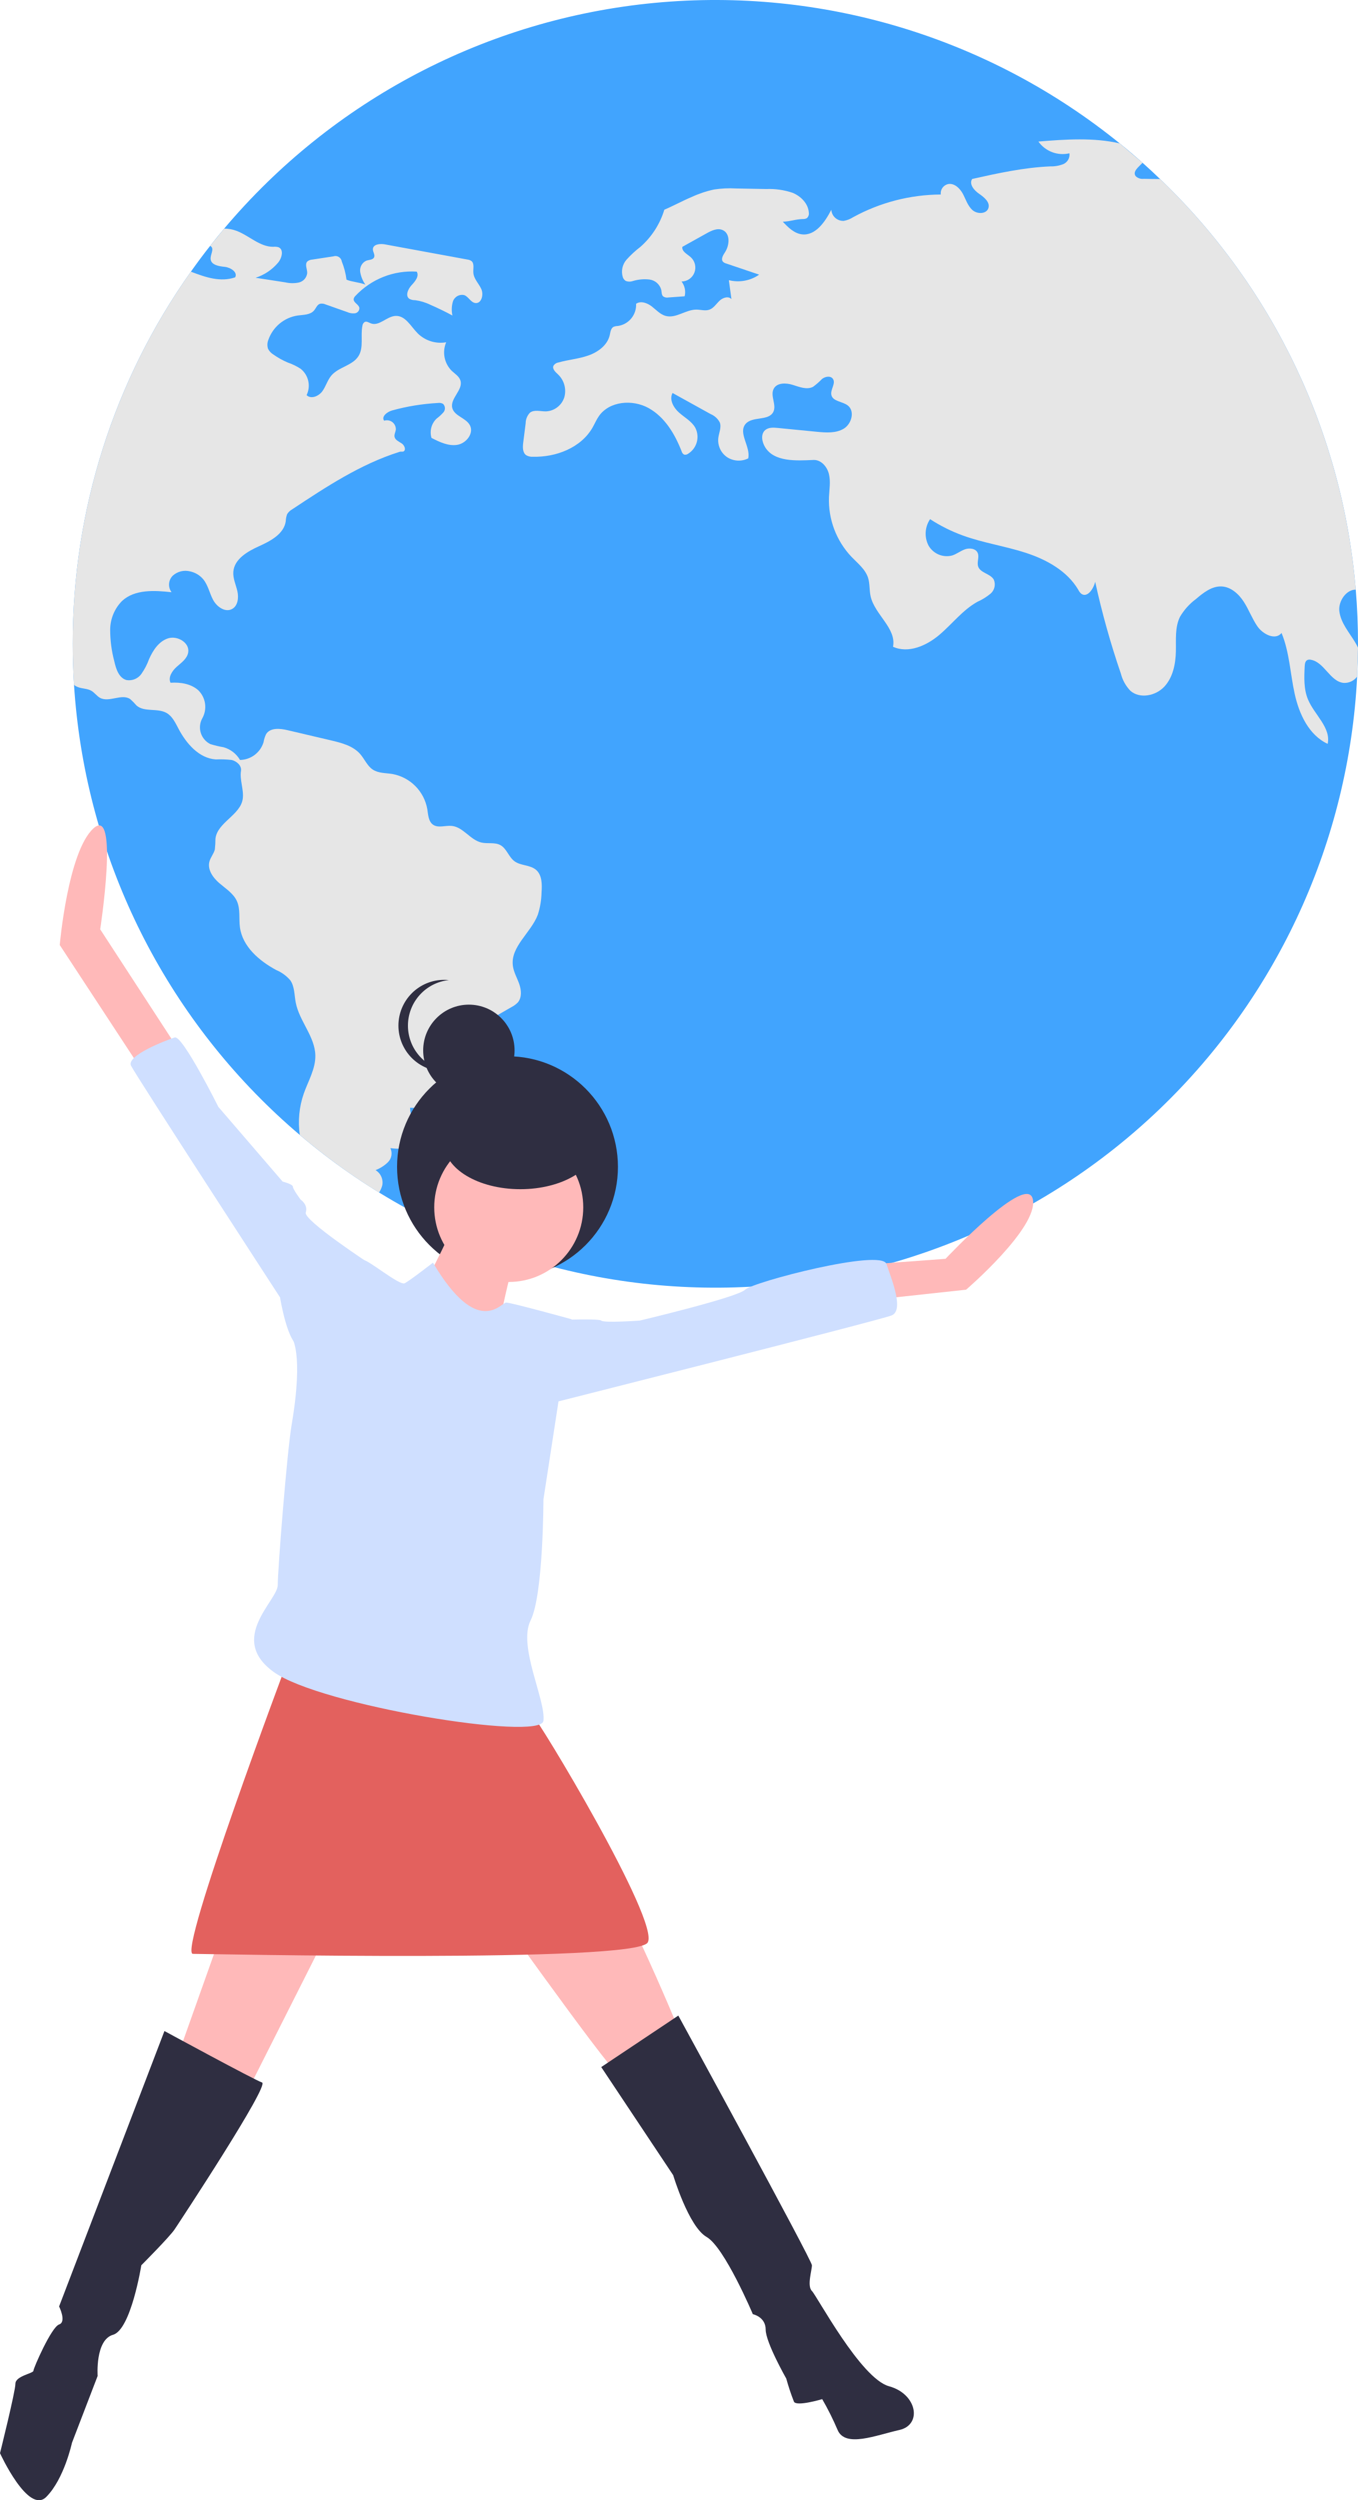 <?xml version="1.0" encoding="UTF-8"?>
<svg width="371px" height="683px" viewBox="0 0 371 683" version="1.1" xmlns="http://www.w3.org/2000/svg" xmlns:xlink="http://www.w3.org/1999/xlink">
    <title>r4-illustration-international-calls-world</title>
    <g id="Page-1" stroke="none" stroke-width="1" fill="none" fill-rule="evenodd">
        <g id="Desktop-HD" transform="translate(-400, -829)" fill-rule="nonzero">
            <g id="r4-illustration-international-calls-world" transform="translate(400, 829)">
                <path d="M371,175.874 L371,176.927 C370.976,179.571 370.901,182.202 370.773,184.822 C368.496,229.664 349.186,271.935 316.798,302.972 C284.412,334.01 241.4,351.465 196.58,351.759 C151.76,352.051 108.526,335.162 75.736,304.552 C42.946,273.942 23.085,231.927 20.223,187.119 C19.984,183.399 19.864,179.651 19.864,175.874 C19.802,139.447 31.087,103.909 52.148,74.214 C53.832,71.821 55.583,69.472 57.403,67.167 C58.657,65.564 59.947,63.997 61.249,62.441 C90.886,27.27 133.104,5.135 178.846,0.787 C224.587,-3.561 270.209,10.223 305.921,39.183 C308.035,40.894 310.113,42.665 312.143,44.471 C313.767,45.919 315.364,47.399 316.932,48.91 C347.825,78.511 366.839,118.41 370.392,161.086 C370.797,165.967 371,170.897 371,175.874 Z" id="Path" fill="#41A4FE"></path>
                <path d="M57.403,67.167 C57.489,67.203 57.569,67.252 57.642,67.311 C58.585,68.089 57.403,69.584 57.546,70.816 C57.713,72.396 59.815,72.743 61.404,72.898 C62.992,73.066 64.999,74.346 64.246,75.758 C60.257,77.133 56.22,75.782 52.148,74.214 C31.087,103.909 19.802,139.447 19.864,175.874 C19.864,179.655 19.984,183.403 20.223,187.119 C20.557,187.364 20.923,187.562 21.31,187.706 C22.504,188.161 23.89,188.077 24.988,188.723 C25.86,189.237 26.446,190.147 27.317,190.626 C29.814,191.989 33.277,189.369 35.606,190.997 C36.208,191.545 36.778,192.129 37.314,192.743 C39.464,194.609 42.999,193.354 45.483,194.753 C47.084,195.651 47.908,197.445 48.768,199.073 C50.906,203.14 54.369,207.137 58.944,207.459 C60.386,207.393 61.832,207.44 63.267,207.603 C64.676,207.926 66.062,209.158 65.835,210.581 C65.441,213.035 66.647,215.714 66.325,218.168 C65.739,222.654 59.397,224.616 58.86,229.102 C58.858,230.089 58.802,231.076 58.693,232.057 C58.406,233.23 57.522,234.187 57.212,235.359 C56.615,237.573 58.203,239.786 59.935,241.27 C61.678,242.765 63.757,244.058 64.712,246.14 C65.715,248.352 65.226,250.925 65.548,253.33 C66.265,258.582 70.791,262.47 75.449,264.982 C76.942,265.608 78.267,266.575 79.319,267.807 C80.513,269.541 80.394,271.827 80.8,273.896 C81.779,278.957 86.031,283.132 86.15,288.289 C86.234,291.962 84.204,295.288 82.986,298.746 C81.732,302.37 81.36,306.242 81.899,310.04 C88.709,315.825 95.947,321.086 103.552,325.773 C103.966,325.16 104.269,324.48 104.448,323.763 C104.592,322.97 104.493,322.151 104.162,321.416 C103.831,320.681 103.285,320.064 102.597,319.647 C103.88,319.161 105.048,318.411 106.024,317.446 C106.504,316.951 106.821,316.321 106.932,315.641 C107.043,314.96 106.943,314.263 106.645,313.641 C108.747,313.904 111.244,314.035 112.629,312.421 C113.74,311.128 113.668,309.191 113.226,307.552 C112.784,305.9 112.044,304.309 112.032,302.598 C116.902,302.836 121.783,302.671 126.627,302.108 C125.926,299.741 124.332,297.741 122.184,296.532 C124.381,296.161 126.376,293.53 127.069,291.412 C127.668,289.251 127.701,286.972 127.164,284.795 C126.998,284.235 126.973,283.643 127.092,283.072 C127.446,282.314 128.067,281.713 128.836,281.386 C132.467,279.292 136.098,277.202 139.729,275.116 C140.377,274.789 140.966,274.356 141.472,273.837 C142.606,272.485 142.44,270.462 141.854,268.799 C141.269,267.137 140.338,265.569 140.111,263.822 C139.442,258.594 145.032,254.837 146.919,249.908 C147.559,247.94 147.906,245.888 147.946,243.819 C148.101,241.593 148.113,239.021 146.417,237.597 C144.78,236.221 142.237,236.532 140.529,235.251 C138.964,234.08 138.427,231.818 136.719,230.873 C135.166,230.012 133.231,230.562 131.5,230.155 C128.466,229.449 126.555,225.943 123.45,225.621 C121.706,225.429 119.723,226.29 118.29,225.274 C117.024,224.364 116.976,222.557 116.737,221.026 C116.313,218.641 115.171,216.443 113.462,214.727 C111.754,213.013 109.563,211.862 107.183,211.431 C105.379,211.144 103.421,211.252 101.88,210.259 C100.327,209.254 99.623,207.376 98.392,205.975 C96.434,203.738 93.329,202.936 90.426,202.254 C86.485,201.333 82.548,200.408 78.614,199.479 C76.524,198.976 73.825,198.713 72.69,200.555 C72.354,201.256 72.121,202.003 71.998,202.77 C71.571,204.15 70.72,205.36 69.566,206.228 C68.413,207.096 67.015,207.578 65.572,207.603 C64.584,205.913 62.984,204.67 61.105,204.133 C59.877,203.927 58.664,203.639 57.475,203.272 C56.853,202.967 56.3,202.537 55.85,202.011 C55.4,201.485 55.061,200.872 54.856,200.211 C54.65,199.549 54.581,198.852 54.654,198.162 C54.726,197.473 54.938,196.805 55.277,196.201 C55.954,194.987 56.215,193.583 56.018,192.206 C55.822,190.83 55.179,189.555 54.19,188.579 C52.184,186.774 49.281,186.33 46.582,186.511 C45.877,184.967 47.06,183.231 48.326,182.107 C49.604,180.994 51.145,179.894 51.419,178.219 C51.861,175.587 48.505,173.588 45.961,174.367 C43.417,175.156 41.793,177.632 40.718,180.073 C40.197,181.514 39.486,182.877 38.604,184.13 C38.152,184.748 37.538,185.23 36.83,185.521 C36.122,185.813 35.347,185.903 34.591,185.78 C32.489,185.241 31.689,182.741 31.223,180.636 C30.477,177.821 30.099,174.921 30.1,172.01 C30.118,169.069 31.284,166.251 33.349,164.161 C36.824,160.955 42.175,161.265 46.869,161.78 C46.366,161.109 46.125,160.276 46.191,159.439 C46.257,158.602 46.625,157.818 47.227,157.233 C47.855,156.674 48.61,156.278 49.426,156.078 C50.242,155.878 51.094,155.881 51.909,156.085 C53.324,156.379 54.599,157.142 55.528,158.25 C56.865,159.878 57.247,162.091 58.251,163.933 C59.266,165.788 61.535,167.367 63.386,166.374 C64.999,165.512 65.25,163.288 64.855,161.505 C64.449,159.734 63.601,158 63.745,156.18 C64.019,152.723 67.614,150.629 70.779,149.205 C73.944,147.782 77.563,145.856 78.065,142.41 C78.088,141.739 78.217,141.077 78.447,140.448 C78.797,139.886 79.287,139.424 79.868,139.108 C89.101,132.994 98.5,126.797 109.058,123.459 C109.607,123.279 109.667,123.471 110.228,123.339 C111.017,122.885 110.491,121.628 109.739,121.126 C108.986,120.623 107.983,120.228 107.792,119.343 C107.66,118.697 108.043,118.051 108.138,117.393 C108.163,116.996 108.091,116.598 107.926,116.235 C107.762,115.872 107.512,115.555 107.197,115.312 C106.882,115.069 106.513,114.907 106.121,114.84 C105.729,114.773 105.327,114.803 104.949,114.928 C104.101,113.804 105.773,112.5 107.135,112.117 C111.212,110.998 115.395,110.316 119.616,110.083 C120.103,110.002 120.603,110.086 121.037,110.322 C121.347,110.622 121.531,111.03 121.551,111.461 C121.571,111.893 121.426,112.316 121.145,112.643 C120.57,113.283 119.934,113.864 119.246,114.378 C118.56,115.045 118.071,115.887 117.831,116.813 C117.591,117.739 117.609,118.714 117.884,119.63 C120.094,120.755 122.482,121.915 124.931,121.52 C127.367,121.126 129.529,118.374 128.382,116.185 C127.319,114.139 124.106,113.672 123.557,111.435 C122.912,108.814 126.615,106.482 125.779,103.921 C125.42,102.797 124.298,102.127 123.438,101.325 C122.426,100.327 121.737,99.046 121.463,97.651 C121.188,96.255 121.339,94.809 121.897,93.5 C120.499,93.745 119.062,93.651 117.708,93.227 C116.353,92.802 115.119,92.059 114.11,91.06 C112.247,89.181 110.766,86.202 108.114,86.298 C105.69,86.37 103.6,89.205 101.33,88.344 C100.769,88.128 100.184,87.698 99.646,87.949 C99.469,88.063 99.32,88.216 99.21,88.397 C99.101,88.577 99.034,88.78 99.014,88.99 C98.44,91.754 99.431,94.9 97.927,97.293 C96.29,99.889 92.504,100.248 90.522,102.593 C89.447,103.861 89.029,105.572 88.037,106.912 C87.046,108.252 84.956,109.114 83.762,107.941 C84.347,106.74 84.507,105.376 84.216,104.071 C83.925,102.767 83.201,101.6 82.161,100.763 C81.061,100.039 79.873,99.46 78.626,99.04 C77.233,98.451 75.908,97.713 74.673,96.838 C74.057,96.463 73.558,95.925 73.228,95.283 C72.967,94.476 73.001,93.603 73.323,92.818 C73.928,91.091 74.991,89.56 76.399,88.393 C77.807,87.225 79.506,86.463 81.313,86.19 C82.89,85.975 84.729,86.047 85.78,84.838 C86.33,84.204 86.616,83.235 87.428,82.984 C87.94,82.877 88.473,82.94 88.945,83.163 C90.916,83.857 92.875,84.551 94.845,85.245 C95.502,85.547 96.228,85.667 96.947,85.592 C97.304,85.546 97.629,85.366 97.858,85.088 C98.086,84.81 98.201,84.456 98.177,84.097 C97.986,83.116 96.481,82.649 96.625,81.656 C96.694,81.331 96.866,81.038 97.114,80.818 C99.245,78.549 101.849,76.779 104.742,75.635 C107.635,74.491 110.744,74.002 113.847,74.202 C114.588,75.435 113.417,76.882 112.426,77.923 C111.447,78.976 110.658,80.842 111.853,81.644 C112.334,81.897 112.873,82.021 113.417,82.003 C114.87,82.198 116.281,82.626 117.597,83.271 C119.64,84.157 121.646,85.138 123.605,86.19 C123.317,84.908 123.366,83.572 123.748,82.314 C123.964,81.697 124.402,81.182 124.976,80.87 C125.55,80.558 126.219,80.472 126.854,80.627 C128.024,81.082 128.621,82.637 129.875,82.781 C131.535,82.972 132.192,80.507 131.5,78.976 C130.807,77.444 129.421,76.176 129.314,74.489 C129.23,73.365 129.66,71.965 128.764,71.283 C128.446,71.072 128.081,70.94 127.702,70.9 C120.201,69.524 112.697,68.144 105.188,66.761 C103.851,66.509 101.928,66.701 101.868,68.053 C101.832,68.818 102.513,69.572 102.214,70.266 C101.892,71.008 100.841,70.948 100.076,71.211 C99.502,71.472 99.028,71.914 98.727,72.468 C98.425,73.023 98.312,73.661 98.404,74.286 C98.609,75.53 99.09,76.712 99.814,77.744 C98.345,77.133 96.135,77.026 94.666,76.404 C94.452,74.7 94.019,73.031 93.376,71.439 C93.339,71.185 93.248,70.943 93.108,70.729 C92.967,70.515 92.782,70.334 92.564,70.2 C92.347,70.065 92.103,69.98 91.849,69.95 C91.595,69.92 91.338,69.946 91.095,70.027 C89.16,70.326 87.225,70.613 85.29,70.912 C84.805,70.935 84.339,71.116 83.965,71.427 C83.212,72.228 83.953,73.508 83.929,74.609 C83.859,75.225 83.599,75.803 83.186,76.264 C82.773,76.725 82.227,77.045 81.624,77.181 C80.408,77.429 79.154,77.412 77.945,77.133 C75.234,76.715 72.535,76.296 69.824,75.877 C72.217,75.113 74.345,73.686 75.963,71.762 C77.038,70.493 77.611,68.125 76.058,67.526 C75.6,67.4 75.121,67.364 74.649,67.419 C70.97,67.443 68.068,64.368 64.628,63.064 C63.547,62.66 62.403,62.449 61.248,62.442 L57.403,67.167 Z" id="Path" fill="#E6E6E6"></path>
                <path d="M370.772,184.822 C370.351,185.389 369.798,185.844 369.161,186.147 C368.524,186.449 367.822,186.59 367.118,186.558 C363.379,186.235 361.803,180.839 358.1,180.229 C357.773,180.145 357.426,180.178 357.121,180.325 C356.571,180.623 356.476,181.365 356.44,181.988 C356.285,185.074 356.153,188.281 357.36,191.128 C359.116,195.292 363.666,198.786 362.711,203.201 C357.576,200.82 354.9,195.04 353.694,189.502 C352.476,183.962 352.284,178.147 350.11,172.907 C348.45,175.025 344.987,173.278 343.482,171.052 C342.049,168.947 341.165,166.506 339.779,164.364 C338.394,162.235 336.268,160.321 333.736,160.2 C331.073,160.081 328.755,161.912 326.725,163.646 C324.959,164.954 323.476,166.607 322.365,168.505 C320.944,171.375 321.315,174.749 321.244,177.944 C321.172,181.389 320.443,185.038 318.091,187.574 C315.738,190.099 311.402,190.984 308.81,188.7 C307.558,187.391 306.664,185.778 306.219,184.022 C303.4,175.796 301.056,167.416 299.196,158.921 C298.766,160.859 297.058,163.359 295.434,162.223 C295.071,161.913 294.777,161.53 294.574,161.099 C291.54,155.966 285.939,152.878 280.266,151.025 C274.605,149.182 268.645,148.321 263.044,146.287 C259.902,145.144 256.9,143.647 254.097,141.823 C253.385,142.875 252.97,144.098 252.894,145.366 C252.819,146.634 253.086,147.898 253.668,149.026 C254.297,150.131 255.274,150.994 256.444,151.486 C257.614,151.977 258.915,152.068 260.141,151.742 C261.384,151.336 262.434,150.474 263.665,150.044 C264.894,149.624 266.555,149.828 267.092,151.025 C267.618,152.162 266.829,153.538 267.223,154.733 C267.808,156.54 270.544,156.684 271.5,158.334 C271.779,158.988 271.845,159.715 271.683,160.409 C271.522,161.102 271.144,161.724 270.603,162.186 C269.505,163.085 268.291,163.832 266.997,164.412 C262.984,166.65 260.129,170.466 256.618,173.433 C253.107,176.413 248.15,178.578 243.97,176.676 C244.962,171.615 238.954,167.906 237.843,162.869 C237.473,161.207 237.664,159.447 237.149,157.832 C236.398,155.487 234.32,153.883 232.623,152.113 C230.563,149.939 228.958,147.375 227.901,144.57 C226.845,141.766 226.359,138.778 226.472,135.782 C226.568,133.7 226.951,131.583 226.472,129.549 C226.007,127.527 224.322,125.565 222.245,125.648 C217.503,125.864 211.519,126.223 209.035,122.167 C208.14,120.719 207.758,118.602 209.048,117.489 C209.955,116.711 211.293,116.783 212.475,116.903 C216.046,117.25 219.606,117.609 223.177,117.955 C225.672,118.195 228.372,118.398 230.522,117.094 C232.672,115.79 233.603,112.308 231.609,110.765 C230.162,109.64 227.559,109.7 227.13,107.918 C226.783,106.422 228.431,104.735 227.536,103.479 C226.903,102.593 225.469,102.833 224.598,103.503 C223.837,104.294 223.009,105.018 222.125,105.668 C220.417,106.554 218.387,105.704 216.548,105.13 C214.709,104.556 212.248,104.508 211.364,106.219 C210.361,108.121 212.236,110.633 211.256,112.548 C209.943,115.072 205.524,113.636 203.685,115.814 C201.582,118.302 205.118,122.035 204.413,125.218 C203.506,125.669 202.497,125.876 201.486,125.819 C200.476,125.762 199.495,125.444 198.645,124.895 C197.808,124.325 197.143,123.539 196.719,122.621 C196.293,121.702 196.126,120.685 196.232,119.678 C196.4,118.243 197.152,116.771 196.65,115.419 C196.109,114.375 195.216,113.557 194.13,113.11 C190.666,111.184 187.203,109.265 183.739,107.355 C182.771,109.15 183.99,111.363 185.519,112.715 C187.035,114.055 188.947,115.072 189.95,116.843 C190.585,118.07 190.729,119.494 190.351,120.824 C189.974,122.153 189.104,123.288 187.919,123.997 C187.769,124.101 187.599,124.17 187.42,124.201 C187.24,124.232 187.056,124.224 186.881,124.177 C186.715,124.08 186.57,123.95 186.456,123.796 C186.341,123.642 186.257,123.466 186.211,123.28 C184.384,118.578 181.626,113.948 177.229,111.495 C172.823,109.03 166.505,109.545 163.615,113.672 C162.934,114.653 162.468,115.778 161.871,116.819 C158.706,122.334 151.899,124.943 145.544,124.775 C144.923,124.815 144.303,124.669 143.765,124.356 C142.738,123.65 142.785,122.143 142.941,120.899 C143.167,119.14 143.383,117.393 143.609,115.634 C143.615,114.561 144.029,113.529 144.767,112.751 C145.951,111.818 147.646,112.404 149.151,112.38 C150.287,112.329 151.38,111.929 152.279,111.233 C153.18,110.537 153.843,109.58 154.18,108.492 C154.482,107.394 154.479,106.234 154.172,105.138 C153.865,104.041 153.264,103.05 152.436,102.271 C151.754,101.624 150.835,100.811 151.194,99.938 C151.339,99.697 151.535,99.491 151.768,99.334 C152.001,99.177 152.265,99.073 152.543,99.028 C155.23,98.251 158.085,98.047 160.725,97.114 C163.376,96.193 165.944,94.302 166.576,91.563 C166.768,90.725 166.852,89.708 167.604,89.289 C167.983,89.137 168.389,89.056 168.797,89.05 C170.234,88.844 171.542,88.107 172.462,86.985 C173.384,85.862 173.854,84.435 173.778,82.984 C175.044,82.099 176.824,82.757 178.055,83.702 C179.273,84.647 180.36,85.892 181.852,86.298 C184.635,87.064 187.322,84.587 190.213,84.575 C191.431,84.575 192.685,85.006 193.819,84.587 C194.977,84.169 195.671,83.02 196.555,82.171 C197.45,81.309 199.003,80.795 199.827,81.716 C199.588,79.981 199.361,78.258 199.122,76.536 C200.529,76.89 201.996,76.94 203.423,76.68 C204.851,76.42 206.207,75.857 207.398,75.028 C204.39,74.011 201.392,72.994 198.382,71.977 C198.066,71.899 197.773,71.743 197.534,71.523 C196.877,70.817 197.534,69.716 198.059,68.914 C199.337,66.988 199.553,63.818 197.45,62.861 C196.016,62.203 194.381,62.992 193.008,63.758 C190.81,64.978 188.613,66.211 186.415,67.431 C186.211,68.687 187.74,69.405 188.684,70.242 C189.259,70.753 189.666,71.427 189.852,72.174 C190.037,72.921 189.992,73.707 189.723,74.428 C189.455,75.149 188.974,75.772 188.346,76.214 C187.716,76.657 186.968,76.898 186.2,76.906 C186.632,77.472 186.933,78.128 187.08,78.826 C187.226,79.524 187.215,80.246 187.047,80.938 C185.579,81.046 184.097,81.154 182.616,81.261 C182.37,81.31 182.117,81.31 181.872,81.261 C181.626,81.212 181.392,81.114 181.184,80.974 C180.705,80.555 180.777,79.814 180.658,79.192 C180.461,78.448 180.046,77.78 179.467,77.275 C178.888,76.77 178.172,76.45 177.41,76.356 C175.888,76.185 174.348,76.327 172.883,76.775 C172.245,77 171.549,76.983 170.924,76.727 C170.57,76.492 170.301,76.148 170.16,75.746 C169.9,74.926 169.855,74.052 170.031,73.209 C170.207,72.367 170.596,71.584 171.163,70.936 C172.31,69.661 173.573,68.495 174.937,67.455 C178.027,64.745 180.298,61.222 181.494,57.285 C183.931,56.256 186.45,54.868 188.898,53.84 C190.868,52.926 192.929,52.232 195.05,51.77 C197.045,51.465 199.066,51.368 201.082,51.483 C203.827,51.53 206.587,51.578 209.334,51.638 C211.786,51.535 214.236,51.888 216.559,52.679 C218.817,53.612 220.812,55.634 220.967,58.075 C221.014,58.353 220.989,58.639 220.895,58.905 C220.8,59.17 220.641,59.408 220.43,59.594 C220.112,59.77 219.753,59.853 219.39,59.834 C217.109,59.905 216.141,60.48 213.861,60.563 C215.306,62.107 216.93,63.734 219.032,64.009 C222.735,64.488 225.398,60.647 227.106,57.309 C227.166,58.159 227.556,58.951 228.193,59.516 C228.828,60.082 229.66,60.376 230.509,60.336 C231.424,60.179 232.298,59.837 233.078,59.331 C240.424,55.309 248.652,53.18 257.023,53.134 C256.941,52.499 257.098,51.856 257.461,51.33 C257.826,50.804 258.372,50.432 258.994,50.286 C260.702,49.951 262.231,51.423 263.055,52.954 C263.868,54.486 264.381,56.256 265.695,57.405 C266.997,58.553 269.516,58.494 270.029,56.843 C270.532,55.251 268.871,53.887 267.498,52.942 C266.113,52.009 264.668,50.274 265.599,48.886 C272.621,47.319 279.704,45.764 286.906,45.453 C288.13,45.49 289.35,45.278 290.49,44.831 C291.053,44.591 291.523,44.172 291.825,43.637 C292.128,43.103 292.247,42.484 292.161,41.875 C290.589,42.243 288.944,42.134 287.435,41.563 C285.925,40.992 284.619,39.985 283.682,38.669 C291.074,38.059 298.814,37.52 305.92,39.183 L312.143,44.472 C310.96,45.704 309.383,46.864 310.243,48.097 C310.527,48.38 310.871,48.595 311.249,48.725 C311.628,48.856 312.031,48.899 312.43,48.851 C313.933,48.874 315.439,48.91 316.931,48.91 C347.823,78.511 366.839,118.411 370.39,161.086 C367.882,160.991 365.577,164.173 365.9,166.948 C366.282,170.168 368.598,172.751 370.259,175.527 C370.534,175.978 370.78,176.445 371,176.927 L370.772,184.822 Z" id="Path" fill="#E6E6E6"></path>
                <path d="M138.647,348.985 C155.31,348.985 168.818,335.452 168.818,318.761 C168.818,302.068 155.31,288.537 138.647,288.537 C121.984,288.537 108.476,302.068 108.476,318.761 C108.476,335.452 121.984,348.985 138.647,348.985 Z" id="Path" fill="#2F2E41"></path>
                <path d="M124.246,334.03 C124.246,334.03 114.418,355.828 111.61,356.53 C108.803,357.234 134.775,369.891 134.775,369.891 C134.775,369.891 139.688,343.17 141.794,341.765 C143.9,340.358 124.246,334.03 124.246,334.03 Z" id="Path" fill="#FFB9B9"></path>
                <polygon id="Path" fill="#FFB9B9" points="65.984 512.636 47.732 563.967 67.387 571.702 101.081 504.901"></polygon>
                <path d="M129.861,514.042 C129.861,514.042 166.362,565.374 168.469,566.077 C170.574,566.779 185.316,554.123 185.316,554.123 C185.316,554.123 167.064,509.822 161.45,507.713 C155.833,505.604 129.861,514.042 129.861,514.042 Z" id="Path" fill="#FFB9B9"></path>
                <path d="M44.925,554.826 L16.145,630.066 C16.145,630.066 18.251,634.285 16.145,634.987 C14.039,635.69 9.125,646.941 9.125,647.645 C9.125,648.347 4.212,649.051 4.212,651.161 C4.212,653.27 0,670.146 0,670.146 C0,670.146 7.721,687.023 12.635,682.1 C17.549,677.177 19.655,667.333 19.655,667.333 L26.674,649.051 C26.674,649.051 25.972,639.206 30.886,637.801 C35.8,636.394 38.607,618.815 38.607,618.815 C38.607,618.815 46.329,611.079 47.733,608.969 C49.137,606.86 73.705,569.593 71.599,568.889 C69.493,568.186 44.925,554.826 44.925,554.826 Z" id="Path" fill="#2F2E41"></path>
                <path d="M164.255,564.67 L185.314,550.607 C185.314,550.607 221.816,617.408 221.816,618.815 C221.816,620.22 220.411,624.44 221.816,625.846 C223.22,627.252 235.153,649.754 242.875,651.863 C250.596,653.973 252,662.412 245.682,663.817 C239.365,665.224 230.942,668.74 228.835,663.817 C227.604,660.921 226.197,658.103 224.623,655.38 C224.623,655.38 217.604,657.489 216.902,656.082 C216.092,654.011 215.39,651.898 214.797,649.754 C214.797,649.754 209.181,639.91 209.181,636.394 C209.181,632.878 205.671,632.175 205.671,632.175 C205.671,632.175 197.95,613.892 193.036,611.08 C188.122,608.267 183.91,594.204 183.91,594.204 L164.255,564.67 Z" id="Path" fill="#2F2E41"></path>
                <path d="M138.986,350.202 C150.228,350.202 159.343,341.072 159.343,329.81 C159.343,318.548 150.228,309.419 138.986,309.419 C127.744,309.419 118.63,318.548 118.63,329.81 C118.63,341.072 127.744,350.202 138.986,350.202 Z" id="Path" fill="#FFB9B9"></path>
                <path d="M78.618,453.568 C78.618,453.568 48.49,533.745 52.701,533.745 C56.913,533.745 173.43,536.285 176.941,530.66 C180.451,525.034 146.708,469.039 145.303,468.335 C143.899,467.632 78.618,453.568 78.618,453.568 Z" id="Path" fill="#E3615E"></path>
                <path d="M48.434,286.213 L27.375,253.867 C27.375,253.867 32.583,219.937 25.563,226.265 C18.544,232.593 16.322,258.15 16.322,258.15 L40.712,295.355 L48.434,286.213 Z" id="Path" fill="#FFB9B9"></path>
                <path d="M239.365,345.28 L258.319,343.874 C258.319,343.874 280.781,319.966 282.185,327.701 C283.588,335.435 263.934,352.312 263.934,352.312 L237.962,355.125 L239.365,345.28 Z" id="Path" fill="#FFB9B9"></path>
                <path d="M101.08,352.312 L101.08,345.28 C101.08,345.28 82.829,333.326 83.531,331.217 C84.233,329.107 82.127,327.701 82.127,327.701 C82.127,327.701 80.021,324.889 80.021,324.185 C80.021,323.482 77.214,322.779 77.214,322.779 L59.665,302.387 C59.665,302.387 49.838,282.697 47.732,283.401 C45.626,284.104 34.395,288.323 35.799,291.136 C37.202,293.948 76.512,354.421 76.512,354.421 C76.512,354.421 78.618,367.781 82.127,367.781 C85.637,367.781 101.08,352.312 101.08,352.312 Z" id="Path" fill="#CFDFFF"></path>
                <path d="M148.112,360.749 C148.112,360.749 163.555,360.046 164.257,360.749 C164.959,361.453 174.786,360.749 174.786,360.749 C174.786,360.749 201.461,354.421 203.566,352.312 C205.671,350.202 240.77,341.061 242.174,345.28 C243.577,349.498 247.086,357.937 243.577,359.344 C240.067,360.749 145.303,384.658 145.303,384.658 L148.112,360.749 Z" id="Path" fill="#CFDFFF"></path>
                <path d="M128.093,299.456 C134.988,299.456 140.578,293.857 140.578,286.949 C140.578,280.043 134.988,274.443 128.093,274.443 C121.198,274.443 115.608,280.043 115.608,286.949 C115.608,293.857 121.198,299.456 128.093,299.456 Z" id="Path" fill="#2F2E41"></path>
                <path d="M111.447,280.175 C111.448,277.084 112.59,274.103 114.656,271.806 C116.721,269.509 119.562,268.059 122.632,267.737 C122.199,267.692 121.765,267.67 121.331,267.668 C118.02,267.668 114.844,268.987 112.503,271.332 C110.162,273.677 108.846,276.859 108.846,280.175 C108.846,283.492 110.162,286.674 112.503,289.018 C114.844,291.364 118.02,292.681 121.331,292.681 C121.765,292.681 122.199,292.659 122.632,292.614 C119.562,292.292 116.721,290.842 114.656,288.545 C112.59,286.248 111.448,283.267 111.447,280.175 L111.447,280.175 Z" id="Path" fill="#2F2E41"></path>
                <path d="M142.157,324.858 C153.648,324.858 162.964,319.259 162.964,312.351 C162.964,305.445 153.648,299.845 142.157,299.845 C130.665,299.845 121.349,305.445 121.349,312.351 C121.349,319.259 130.665,324.858 142.157,324.858 Z" id="Path" fill="#2F2E41"></path>
                <path d="M118.279,344.928 C118.279,344.928 111.961,349.851 110.557,350.554 C109.153,351.258 100.73,344.226 99.326,344.226 C97.922,344.226 79.671,365.321 79.671,365.321 C79.671,365.321 83.063,369.234 79.671,389.229 C78.399,396.727 75.876,428.785 75.876,433.005 C75.876,437.224 62.122,447.591 74.758,456.733 C87.393,465.874 147.761,475.718 148.463,470.093 C149.164,464.468 141.443,449.701 144.954,442.67 C148.463,435.638 148.463,409.62 148.463,409.62 L152.675,382.197 L156.184,360.398 C156.184,360.398 139.688,355.828 138.284,355.828 C136.88,355.828 130.563,365.672 118.279,344.928 Z" id="Path" fill="#CFDFFF"></path>
            </g>
        </g>
    </g>
</svg>